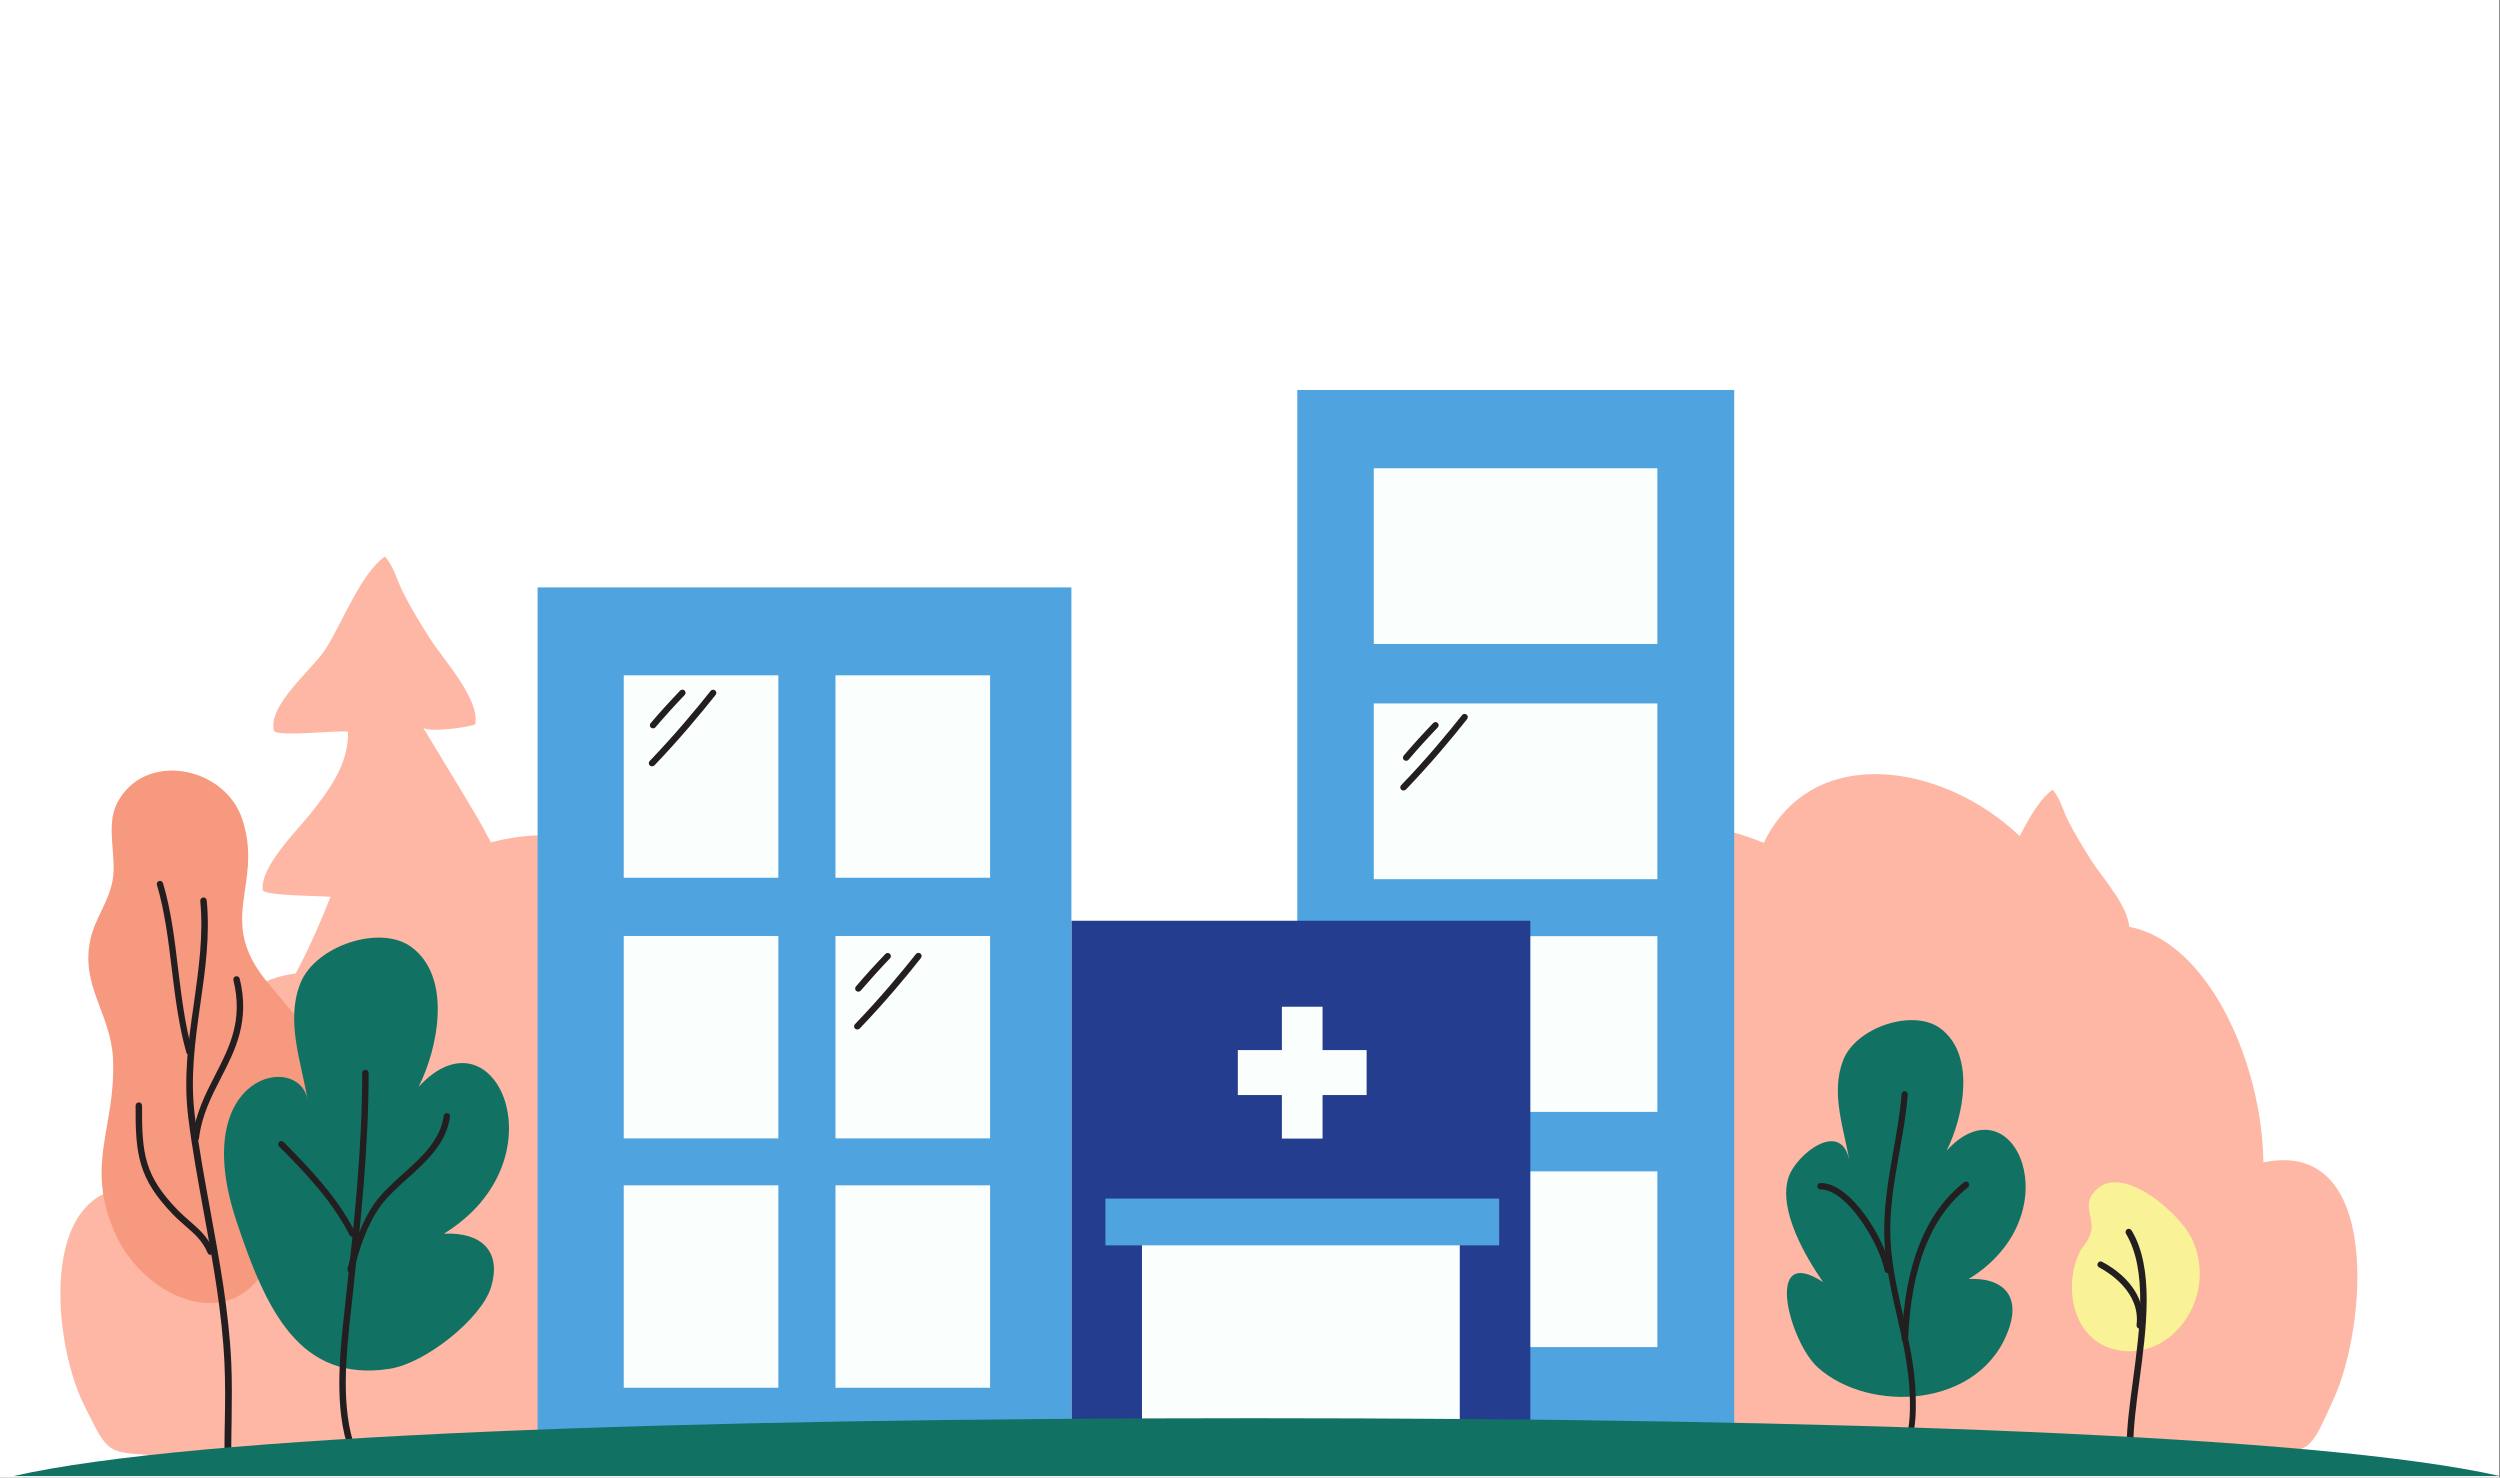 <?xml version="1.0" encoding="UTF-8"?> <svg xmlns="http://www.w3.org/2000/svg" xmlns:xlink="http://www.w3.org/1999/xlink" version="1.1" id="Layer_1" x="0px" y="0px" viewBox="0 0 1395.6 824.8" style="enable-background:new 0 0 1395.6 824.8;" xml:space="preserve"><rect x="0" y="0" width="1395.6" height="824.8" fill="#808080" stroke="none"/> <style type="text/css"> .st0{fill:#FFFFFF;} .st1{fill:#FDB7A4;} .st2{fill:#4FA4E0;} .st3{fill:#FAFFFE;} .st4{fill:#243D8E;} .st5{fill:#F6997E;} .st6{fill:#117264;} .st7{fill:#231F20;} .st8{fill:#FAF297;} </style> <rect y="0" class="st0" width="1395.1" height="824.8"></rect> <path class="st1" d="M551.4,809.2c-130.2,0.4-261.5,12.6-390.8,11c-23.2-0.3-45.8-5.7-68.8-7.4c-32.9-2.5-30.3,0.9-45.1-28.9 C28.5,747.1,20.1,651.4,86.2,664c0.6-58.8,42.8-138.6,105.1-117.3c15.2-70.2,136.8-115.3,173.8-45.4 C532.6,440,554.2,679.5,551.4,809.2z"></path> <path class="st1" d="M798.3,808.1c130.2,0.4,261.5,13.8,390.8,12.1c23.2-0.3,45.8-6.2,68.8-8.1c32.9-2.7,30.3,1,45.1-31.7 c18.2-40.4,26.6-145.3-39.5-131.5c-0.6-64.5-42.8-152-105.1-128.6c-15.2-77-136.8-126.4-173.8-49.8 C817.1,403.2,795.4,665.9,798.3,808.1z"></path> <path class="st1" d="M183.7,500.6c0.3,0,0.6,0.1,0.8,0.1c-10.3,26.1-23.2,53.7-40.6,74.9c-3,3.6-18.1,14-16.8,19 c2,7.7,15.3,4.1,19.9,3.8c10.2-0.5,19.9,0.9,29.7,4.5c-8.2,26.2-21.3,54-37.2,75.5c7.3,1.6,16.8,0.8,24.4,2.1 c-2.7,21.7-22.2,44.4-30.6,64.5c3.5-8.3,68.5-0.8,76.4-0.4c33.8,1.5,68.3,3.6,101.8-3c-16.1-5.7-38.1-20.6-45.5-38.1 c13.7-2.4,29.2-0.7,43.5-1.1c-15-36.8-53.3-66.8-56.3-108.8c-0.4-5,41.3,2.9,44.5-6.3c4.2-11.9-21.8-41.2-27.9-50.2 c-7.9-11.9-15.2-25-24.2-35.9c1,1.3,41-5.3,42.4-9.1c3-8.4-6.9-12.5-10.7-17.2c-4.1-5.1-6.7-11.6-10.1-17.3 c-10.2-17.3-20.8-34.4-31.1-51.6c1.9,3.2,26,0.1,29.2-1.7c2.8-14-18.4-36.8-25.2-47.7c-5.3-8.4-10.7-17.1-15.2-26.1 c-3.2-6.3-5.2-14.8-10.1-19.8c-13.4,9.5-24,37.5-33,51.6c-7.2,11.3-32.3,31.1-28.9,45.5c0.9,3.9,36.7-0.4,41.4,0.7 c0.4,18.1-10.7,32.7-20.8,45.5c-6.9,8.8-28.6,30-26.8,42.9C147.2,500.1,179.7,500.1,183.7,500.6z"></path> <path class="st1" d="M1119.2,601.8c0.3,0,0.5,0.1,0.7,0.1c-8.7,22.1-19.6,45.5-34.4,63.5c-2.5,3.1-15.3,11.8-14.2,16.1 c1.7,6.5,13,3.4,16.8,3.3c8.6-0.4,16.9,0.8,25.2,3.8c-6.9,22.2-18,45.8-31.6,64c6.2,1.4,14.2,0.7,20.6,1.8 c-2.3,18.4-18.8,37.7-25.9,54.7c2.9-7,58.1-0.6,64.8-0.3c28.7,1.3,85.6,7.6,86.3-2.5c1.4-10.2-15.4-10.7-21.7-25.5 c11.6-2.1,25.3-1.1,23.1-7.5c-12.7-31.2-48.3-56.8-50.8-92.4c-0.3-4.2,35,2.5,37.7-5.3c3.6-10.1-18.5-34.9-23.6-42.6 c-6.7-10.1-12.9-21.1-20.5-30.5c0.9,1.1,34.8-4.5,35.9-7.7c2.6-7.1-5.8-10.6-9-14.6c-3.4-4.3-5.7-9.8-8.5-14.7 c-8.6-14.7-17.6-29.1-26.4-43.7c1.6,2.7,22,0.1,24.7-1.5c2.3-11.9-15.6-31.2-21.3-40.5c-4.5-7.2-9-14.5-12.8-22.1 c-2.7-5.3-4.4-12.6-8.5-16.8c-11.4,8-20.3,31.7-28,43.7c-6.1,9.6-27.4,26.3-24.5,38.6c0.8,3.3,31.1-0.4,35.1,0.6 c0.3,15.3-9.1,27.7-17.6,38.6c-5.8,7.5-24.2,25.5-22.7,36.4C1088.3,601.4,1115.9,601.4,1119.2,601.8z"></path> <rect x="724.2" y="217.7" class="st2" width="243.9" height="591.7"></rect> <rect x="766.9" y="261.4" class="st3" width="158.3" height="98.1"></rect> <rect x="766.9" y="392.7" class="st3" width="158.3" height="98.1"></rect> <rect x="766.9" y="522.6" class="st3" width="158.3" height="98.1"></rect> <rect x="766.9" y="653.9" class="st3" width="158.3" height="98.1"></rect> <rect x="598.1" y="514" class="st4" width="256.2" height="295.4"></rect> <rect x="300.1" y="327.9" class="st2" width="298" height="481.5"></rect> <rect x="637.5" y="674.8" class="st3" width="177.4" height="134.6"></rect> <rect x="348.2" y="661.7" class="st3" width="86.3" height="113"></rect> <rect x="348.2" y="522.5" class="st3" width="86.3" height="113"></rect> <rect x="348.2" y="377" class="st3" width="86.3" height="113"></rect> <rect x="466.4" y="661.7" class="st3" width="86.3" height="113"></rect> <rect x="466.4" y="522.5" class="st3" width="86.3" height="113"></rect> <rect x="466.4" y="377" class="st3" width="86.3" height="113"></rect> <rect x="617.1" y="669.1" class="st2" width="219.8" height="26.1"></rect> <path class="st5" d="M153,698.1c-19,50.8-72,27.6-88.5-9.1c-17.5-39,0.2-59-1.4-97.6c-1-25.5-18.4-40.8-12.6-67.2 c2.5-11.3,10.3-20.9,12.4-32.9c2.3-13.1-3.9-30.3,2.3-42.6c14.9-29.9,60.4-21.2,70.1,8.8c12.1,37.2-15.6,55.7,14.5,91.5 c31.3,37.2,34.9,39.2,16.2,78.5C152.4,655.9,163,671.1,153,698.1z"></path> <path class="st6" d="M217.6,764.1c-50.5,7.9-69.2-32.9-85.8-83c-27-82,35.5-94,39.9-67c-3.3-20.8-12.4-43.7-4.1-65 c8.3-21.3,44.9-33.2,62.1-20.4c22.7,16.8,15,56.1,4,78c42.7-46.4,81.2,40.7,14.1,82c20.4-1,32.7,9.4,26.2,30.2 C268.5,736.2,237.6,761,217.6,764.1z"></path> <path class="st6" d="M1072.4,779.1c-20.9,2.8-43.3-2.9-57.6-15.7c-15.9-14.3-30.5-69.5,2.9-47.7c-9.4-13.6-25.2-40-19.3-58.4 c4.1-12.9,30.1-33.3,34.1-8.6c-2.9-18.2-10.8-38.2-3.6-56.8c7.2-18.6,39.3-29,54.3-17.8c19.8,14.7,13.1,49,3.5,68.2 c37.3-40.6,71,35.6,12.3,71.7c17.9-0.9,28.6,8.2,22.9,26.4C1114.4,763.8,1094.3,776.1,1072.4,779.1z"></path> <g> <path class="st7" d="M127.1,811.2L127.1,811.2c-1,0-1.8-0.8-1.8-1.8c0-5.3,0.1-10.7,0.2-16c0.2-10.6,0.3-21.7-0.2-32.4 c-1.3-28.1-6.4-56.2-11.4-83.4c-3.2-17.6-6.6-35.9-8.8-53.8c-2.8-22.3,0.2-43.5,3.2-64.1c2.7-19.4,5.3-37.6,3.5-56.7 c-0.1-1,0.6-1.9,1.6-2s1.9,0.6,2,1.6c1.9,19.5-0.8,38.8-3.5,57.5c-2.9,20.3-5.9,41.3-3.1,63.1c2.2,17.8,5.6,36,8.8,53.6 c5,27.3,10.2,55.5,11.5,83.8c0.5,10.8,0.3,21.9,0.2,32.6c-0.1,5.2-0.2,10.6-0.2,15.9C128.9,810.4,128.1,811.2,127.1,811.2z"></path> </g> <g> <path class="st7" d="M105.7,588.8c-0.8,0-1.5-0.5-1.7-1.3c-4.2-14.9-6.2-31-8.1-46.5c-1.9-15.9-3.9-32.3-8.3-47 c-0.3-0.9,0.3-1.9,1.2-2.2c0.9-0.3,1.9,0.3,2.2,1.2c4.5,15.1,6.5,31.6,8.4,47.6c1.9,15.4,3.8,31.3,7.9,46c0.3,0.9-0.3,1.9-1.2,2.2 C106,588.8,105.8,588.8,105.7,588.8z"></path> </g> <g> <path class="st7" d="M109.3,637.1c-0.1,0-0.1,0-0.2,0c-1-0.1-1.7-1-1.6-2c1.6-13.5,7.2-24.4,12.6-34.9c8.1-15.8,15.7-30.7,10.2-53 c-0.2-1,0.3-1.9,1.3-2.2c1-0.2,1.9,0.3,2.2,1.3c5.8,23.6-2.4,39.8-10.5,55.5c-5.3,10.3-10.7,20.9-12.2,33.7 C111,636.4,110.2,637.1,109.3,637.1z"></path> </g> <g> <path class="st7" d="M117.5,700.5c-0.7,0-1.4-0.4-1.6-1.1c-2.8-6.7-7.5-10.8-12.5-15.1c-2.2-2-4.6-4-6.8-6.3 c-19.2-19.9-21.1-33.2-20.9-60.8c0-1,0.8-1.8,1.8-1.8s1.8,0.8,1.8,1.8c-0.2,27.2,1.5,39.3,19.9,58.3c2.2,2.2,4.4,4.2,6.6,6.1 c5.3,4.6,10.3,8.9,13.4,16.4c0.4,0.9,0,2-1,2.3C118,700.4,117.7,700.5,117.5,700.5z"></path> </g> <path class="st8" d="M1214.5,679.2c4.2,4.4,7.4,8.8,9.1,12.3c15.6,32.9-12.8,71.4-45.3,61.2c-21.1-6.6-26.6-34.3-17.4-53.6 c2.4-4.9,4.9-5.3,6.5-12c1.4-6-3.6-13.3-0.1-19.2C1177.6,650.7,1200.9,664.9,1214.5,679.2z"></path> <g> <path class="st7" d="M1189,808.9c-1,0-1.8-0.8-1.8-1.8c0-10.6,1.7-23.2,3.5-36.6c3.9-28.9,8.2-61.6-3.9-81.8 c-0.5-0.8-0.2-1.9,0.6-2.5c0.8-0.5,1.9-0.2,2.5,0.6c12.8,21.2,8.3,54.6,4.4,84.1c-1.8,13.2-3.4,25.8-3.4,36.1 C1190.8,808.1,1190,808.9,1189,808.9L1189,808.9z"></path> </g> <g> <path class="st7" d="M1194.5,741.7c-0.1,0-0.1,0-0.2,0c-1-0.1-1.7-1-1.6-2c2.3-18.3-15.4-29.3-20.9-32.2c-0.9-0.5-1.2-1.5-0.7-2.4 s1.5-1.2,2.4-0.7c16,8.5,24.5,21.9,22.8,35.8C1196.1,741.1,1195.3,741.7,1194.5,741.7z"></path> </g> <g> <path class="st7" d="M1064.1,810.4c-0.2,0-0.4,0-0.7-0.1c-0.9-0.4-1.4-1.4-1-2.3c3.6-9.1,4.1-17.9,3.7-29.2 c-0.5-15-3.8-29.7-7.1-43.9c-3.1-13.6-6.3-27.6-7-41.9c-0.9-17.6,2.1-34.2,4.9-50.3c1.8-10.3,3.8-21,4.6-31.9 c0.1-1,0.9-1.7,1.9-1.6c1,0.1,1.7,0.9,1.6,1.9c-0.9,11-2.8,21.8-4.7,32.2c-2.8,15.9-5.8,32.3-4.9,49.5c0.7,14,3.9,27.9,6.9,41.3 c3.3,14.4,6.7,29.3,7.1,44.6c0.4,11.8-0.2,21-4,30.7C1065.5,810,1064.8,810.4,1064.1,810.4z"></path> </g> <g> <path class="st7" d="M1063.4,749.3L1063.4,749.3c-1.1,0-1.8-0.9-1.8-1.9c1.8-41.7,13.2-70.3,34.8-87.4c0.8-0.6,1.9-0.5,2.5,0.3 s0.5,1.9-0.3,2.5c-20.7,16.4-31.7,44.1-33.4,84.7C1065.2,748.5,1064.4,749.3,1063.4,749.3z"></path> </g> <g> <path class="st7" d="M1053.9,710.8c-0.8,0-1.6-0.6-1.8-1.4c-3-15.4-21.1-45.4-35.7-45.4h-0.1c-1,0-1.8-0.8-1.8-1.8s0.8-1.8,1.8-1.8 h0.1c17.1,0,35.9,31.7,39.2,48.2c0.2,1-0.4,1.9-1.4,2.1C1054.1,710.8,1054,710.8,1053.9,710.8z"></path> </g> <g> <path class="st7" d="M196.7,811.2c-0.7,0-1.4-0.4-1.7-1.2c-8.7-23.7-5.3-54.4-2.6-79.1l1-9.3c4.5-41.1,8.7-80,8.8-122.6 c0-1,0.8-1.8,1.8-1.8l0,0c1,0,1.8,0.8,1.8,1.8c-0.1,42.8-4.3,81.7-8.8,122.9l-1,9.3c-2.7,24.3-6,54.6,2.4,77.5 c0.3,0.9-0.1,2-1.1,2.3C197.1,811.2,196.9,811.2,196.7,811.2z"></path> </g> <g> <path class="st7" d="M195.8,710.6c-0.2,0-0.3,0-0.5-0.1c-1-0.3-1.5-1.2-1.3-2.2c3.2-12.1,7.5-25.8,15.2-36.7 c4.2-5.9,10.1-11.2,15.9-16.4c10.2-9.2,20.8-18.7,22.6-32.3c0.1-1,1-1.7,2-1.5c1,0.1,1.7,1,1.5,2c-2,14.9-13.1,24.9-23.8,34.5 c-5.8,5.2-11.3,10.2-15.3,15.8c-7.4,10.4-11.6,23.8-14.6,35.5C197.3,710,196.6,710.6,195.8,710.6z"></path> </g> <g> <path class="st7" d="M196.7,690.4c-0.7,0-1.3-0.4-1.6-1c-9.4-18.6-24.5-34.6-39.3-49.4c-0.7-0.7-0.7-1.8,0-2.5s1.8-0.7,2.5,0 c14.9,15,30.3,31.2,39.9,50.3c0.4,0.9,0.1,2-0.8,2.4C197.2,690.4,196.9,690.4,196.7,690.4z"></path> </g> <g> <path class="st7" d="M364.6,406.6c-0.4,0-0.8-0.1-1.2-0.4c-0.8-0.6-0.8-1.8-0.2-2.5c5-5.9,11.2-12.7,16.5-18.2 c0.7-0.7,1.8-0.7,2.5,0s0.7,1.8,0,2.5c-5.2,5.4-11.3,12.1-16.3,18C365.6,406.4,365.1,406.6,364.6,406.6z"></path> </g> <g> <path class="st7" d="M363.9,427.8c-0.4,0-0.9-0.2-1.2-0.5c-0.7-0.7-0.7-1.8,0-2.5c14.1-14.7,26.3-29.4,34-39.1 c0.6-0.8,1.7-0.9,2.5-0.3s0.9,1.7,0.3,2.5c-7.8,9.8-20,24.6-34.2,39.4C364.8,427.6,364.4,427.8,363.9,427.8z"></path> </g> <g> <path class="st7" d="M479.2,553.6c-0.4,0-0.8-0.1-1.2-0.4c-0.8-0.6-0.8-1.8-0.2-2.5c5-5.9,11.2-12.7,16.5-18.2 c0.7-0.7,1.8-0.7,2.5,0s0.7,1.8,0,2.5c-5.2,5.4-11.3,12.2-16.3,18C480.2,553.3,479.7,553.6,479.2,553.6z"></path> </g> <g> <path class="st7" d="M785,424.7c-0.4,0-0.8-0.1-1.2-0.4c-0.8-0.6-0.8-1.8-0.2-2.5c5-5.9,11.2-12.7,16.5-18.2c0.7-0.7,1.8-0.7,2.5,0 s0.7,1.8,0,2.5c-5.2,5.4-11.3,12.1-16.3,18C786,424.5,785.5,424.7,785,424.7z"></path> </g> <g> <path class="st7" d="M478.5,574.7c-0.4,0-0.9-0.2-1.2-0.5c-0.7-0.7-0.7-1.8,0-2.5c14.2-14.7,26.3-29.4,34-39.1 c0.6-0.8,1.7-0.9,2.5-0.3c0.8,0.6,0.9,1.7,0.3,2.5c-7.7,9.8-20,24.6-34.2,39.4C479.5,574.5,479,574.7,478.5,574.7z"></path> </g> <g> <path class="st7" d="M783.4,441.3c-0.4,0-0.9-0.2-1.2-0.5c-0.7-0.7-0.7-1.8,0-2.5c14.2-14.7,26.3-29.4,34-39.1 c0.6-0.8,1.7-0.9,2.5-0.3s0.9,1.7,0.3,2.5c-7.7,9.8-20,24.6-34.2,39.4C784.4,441.1,783.9,441.3,783.4,441.3z"></path> </g> <path class="st6" d="M7.5,824h1388.1c-101-22.9-375.6-32.3-696.1-32.3S108.5,801.1,7.5,824"></path> <g> <rect x="691" y="586.2" class="st3" width="71.9" height="25.1"></rect> <rect x="715.6" y="562" class="st3" width="22.7" height="73.6"></rect> </g> </svg> 